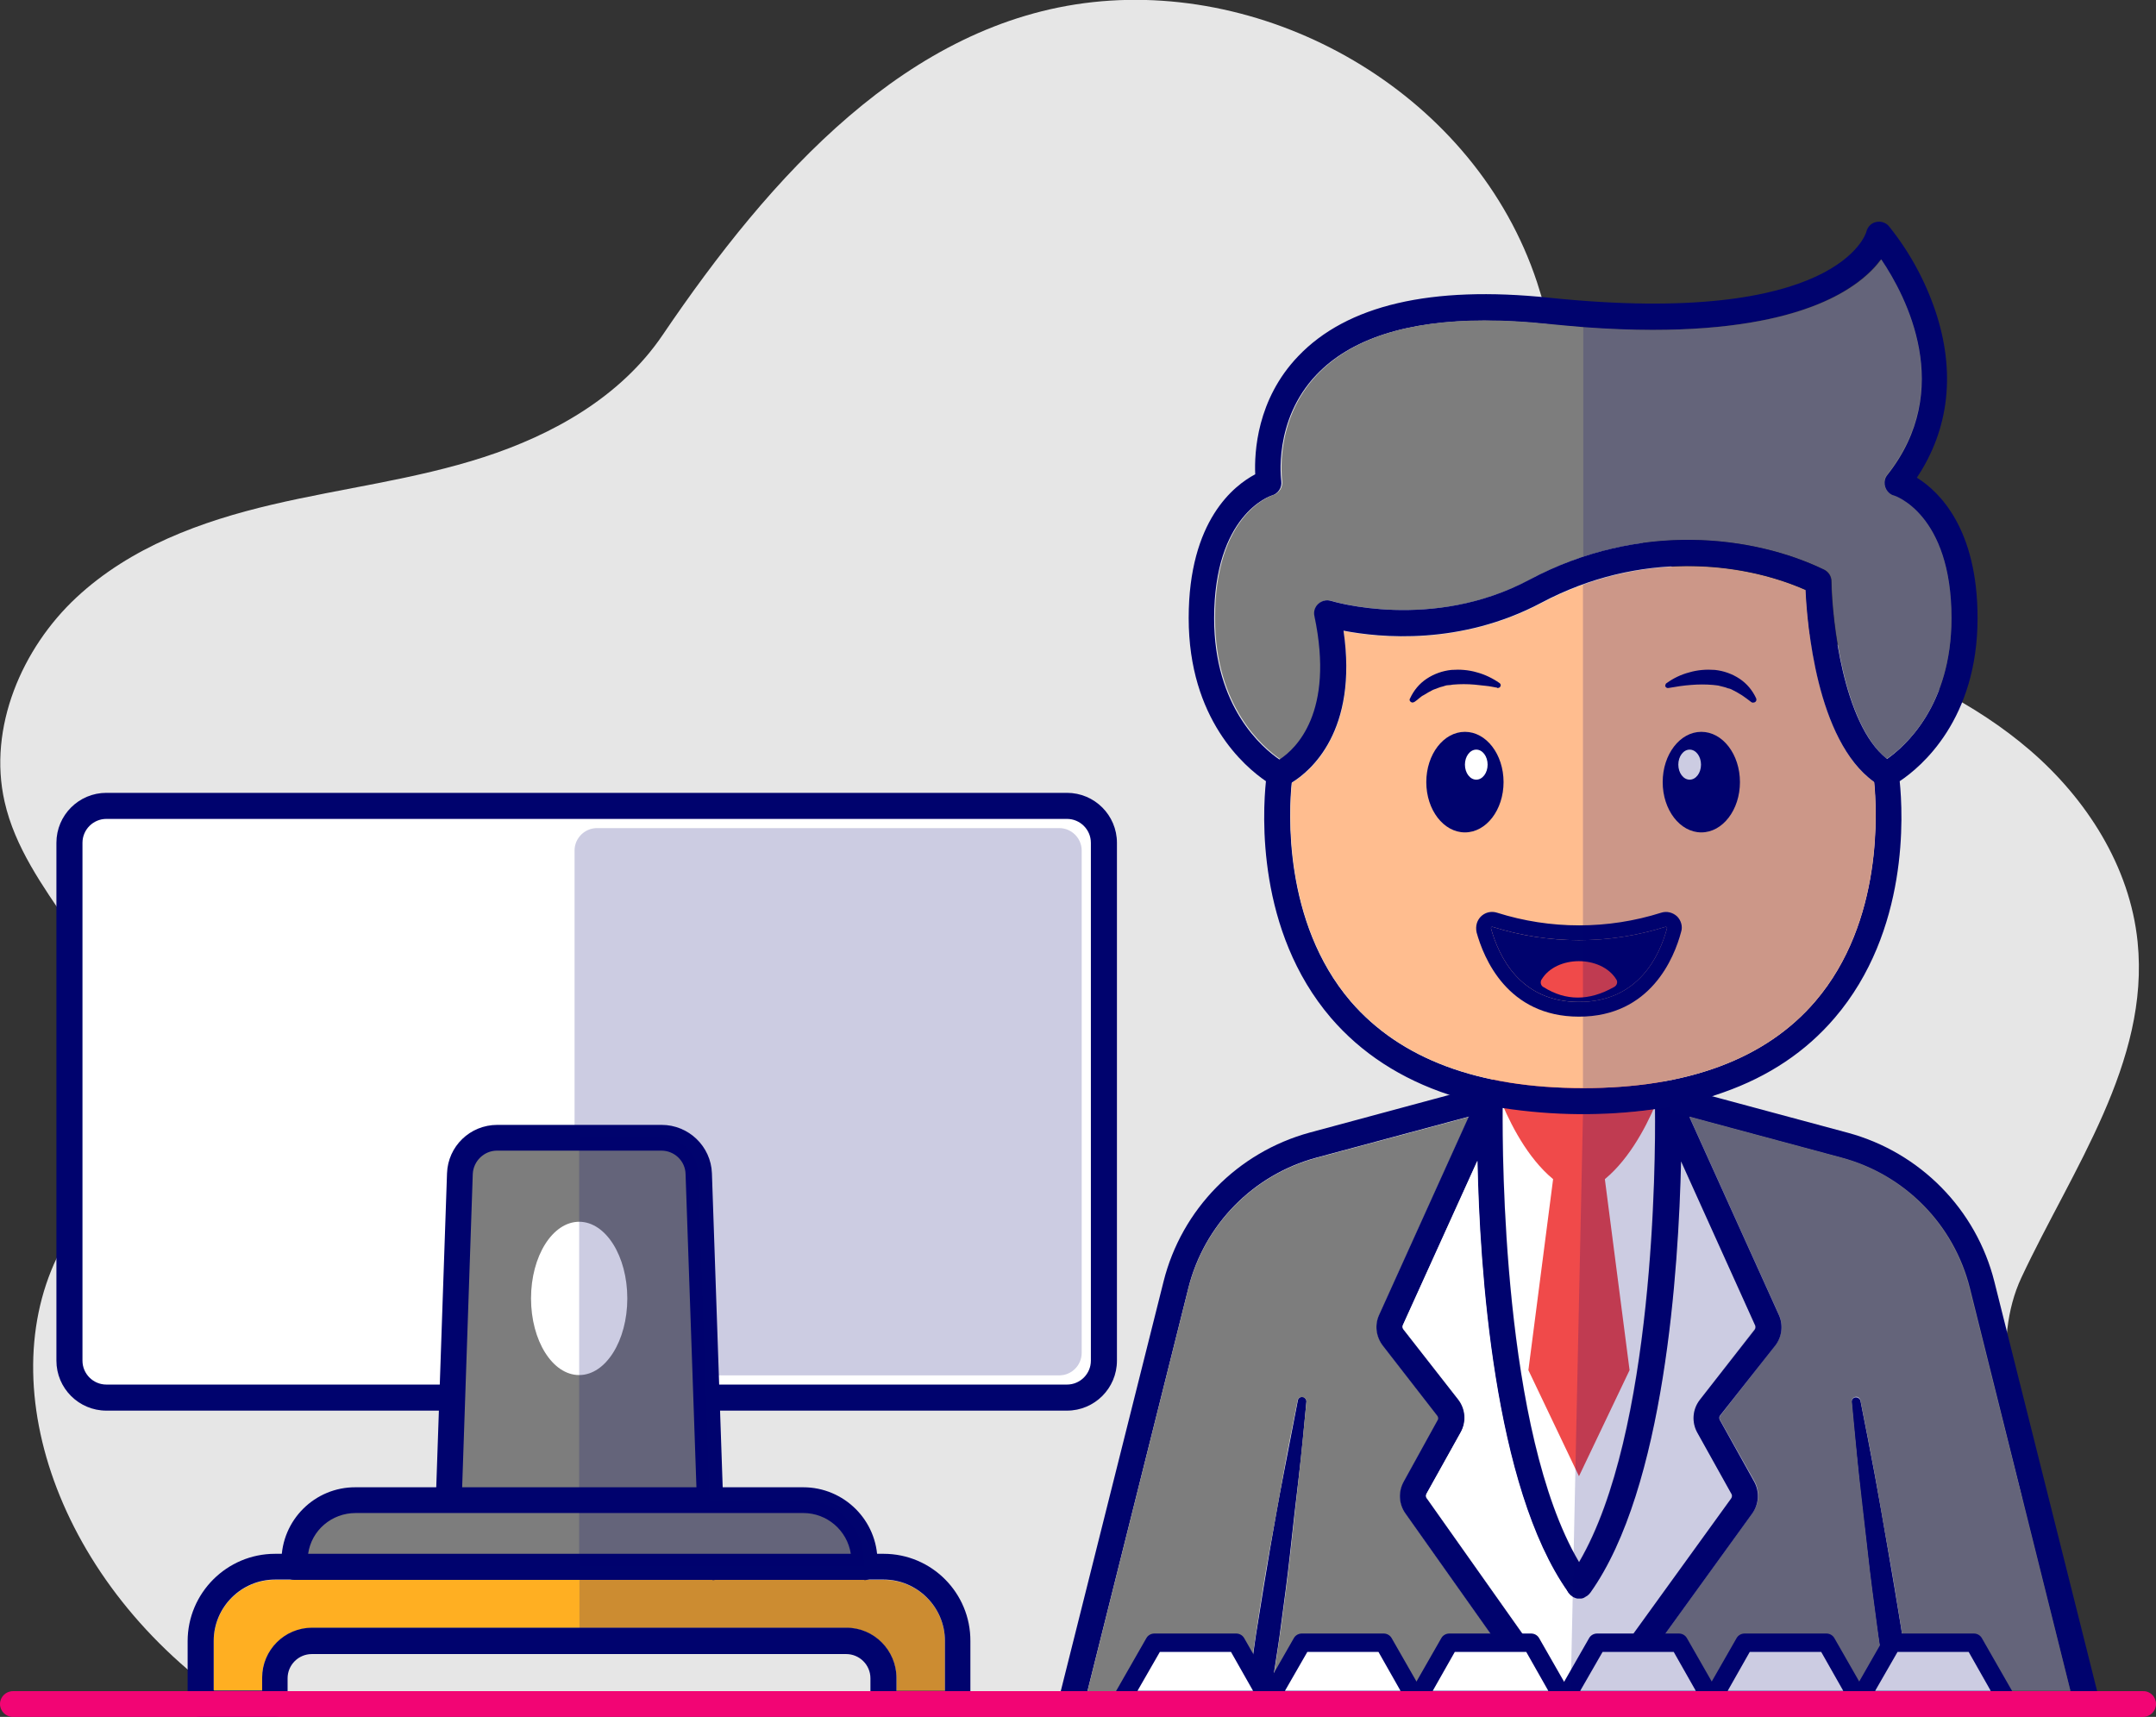 <?xml version="1.0" encoding="utf-8"?>
<!-- Generator: Adobe Illustrator 25.1.0, SVG Export Plug-In . SVG Version: 6.00 Build 0)  -->
<svg version="1.1" id="Layer_1" xmlns="http://www.w3.org/2000/svg" xmlns:xlink="http://www.w3.org/1999/xlink" x="0px" y="0px"
	 viewBox="0 0 703.2 560" style="enable-background:new 0 0 703.2 560;" xml:space="preserve">
<rect x="0" y="0" width="703.2" height="560" fill="#333333" stroke="none"/>
<style type="text/css">
	.st0{fill:#E6E6E6;}
	.st1{fill:#FFFFFF;}
	.st2{fill:#F04A4A;}
	.st3{fill:#FFAF22;}
	.st4{fill:#00036E;}
	.st5{fill:#7D7D7D;}
	.st6{fill:#FFBD8F;}
	.st7{opacity:0.2;fill:#00036E;enable-background:new    ;}
	.st8{fill:#F20574;}
</style>
<g id="Layer_2_1_">
	<g id="Layer_5">
		<path class="st0" d="M81.8,559.6C22,522.4-3.3,455.8,18.6,410.1c10.4-21.8,25.1-43.8,22.4-68c-3.4-30.3-32.8-50.9-39.5-80.6
			c-5.5-24.2,5.7-50.1,23.4-66.6s40.8-24.9,63.8-30.3s46.6-8.2,69.1-15.5s44.6-19.6,58.3-39.8c35.3-52.1,80-102,140.3-108.6
			s124.9,30.9,144.9,91.3c7.8,23.6,9.3,50,22.5,70.7c16.8,26.4,47.9,37,76.2,47.9c22.1,8.5,44,18.5,62.2,34.2s32.5,37.7,35,62.4
			c4,39.3-21.3,74.1-37.9,109.5c-19.8,42.4,28.2,103.8-23.2,137.8L81.8,559.6z"/>
		<path class="st1" d="M515,509.3c-24.8-42.3-24.9-132.9-24.8-147.9c16.4,2.5,33.1,2.7,49.5,0.4C539.9,378,539.5,467.4,515,509.3z"
			/>
		<path class="st2" d="M486,349.1c0,0,9.1,33.4,29,40.4c19.9-7,29-40.4,29-40.4H486z"/>
		<polygon class="st2" points="531.5,446.9 523,381.2 507,381.2 498.5,446.9 515,481.5 		"/>
		<path class="st3" d="M308.2,535.3v16.3h-15.8v-4.2c0-9-7.3-16.4-16.3-16.4c0,0,0,0,0,0H101.8c-9,0-16.3,7.3-16.3,16.3v4.2H69.7
			v-16.2c0-11,9-20,20-20h198.5C299.2,515.3,308.2,524.2,308.2,535.3z"/>
		<path class="st4" d="M485.6,360.5c-0.4,1.3-1.5,2.4-2.9,2.7l-3.6,1l-49.8,13.4c-20.6,5.6-36.5,21.8-41.7,42.5l-32.9,131.4
			l-1.1,4.3c-0.5,1.9-2.2,3.2-4.1,3.2c-0.3,0-0.7,0-1-0.1c-2.3-0.6-3.7-2.9-3.1-5.1c0,0,0,0,0,0l0.6-2.3l33.5-133.5
			c5.9-23.6,24.2-42.2,47.7-48.6l45.6-12.3l0,0l7.8-2.1c2.2-0.6,4.6,0.7,5.2,2.9C485.9,358.8,485.9,359.7,485.6,360.5L485.6,360.5z"
			/>
		<path class="st4" d="M426.1,457.2c-0.8,8.2-1.5,16.4-2.5,24.6s-1.9,16.4-2.8,24.6s-2,16.4-3.1,24.5c-0.5,4.1-1.2,8.2-1.8,12.2
			c-0.4,2.8-0.9,5.6-1.4,8.4c-0.2,1.3-0.4,2.5-0.6,3.8c-0.3,2-2.2,3.3-4.1,3c-1.9-0.3-3.3-2.1-3-4l0,0c0.1-0.9,0.2-1.9,0.4-2.8
			c0.4-3.2,0.8-6.3,1.2-9.5c0.6-4.1,1.1-8.2,1.8-12.2c1.3-8.1,2.6-16.3,4-24.4s2.8-16.2,4.4-24.3s3.1-16.2,4.7-24.3
			c0.1-0.8,0.9-1.3,1.7-1.2C425.6,455.8,426.2,456.5,426.1,457.2L426.1,457.2z"/>
		<path class="st5" d="M423.6,481.9c0.9-8.2,1.7-16.4,2.5-24.6c0.1-0.8-0.5-1.5-1.3-1.6c-0.8-0.1-1.5,0.4-1.6,1.2
			c-1.6,8.1-3.3,16.2-4.7,24.3s-2.9,16.2-4.4,24.3s-2.8,16.3-4,24.4c-0.7,4.1-1.2,8.2-1.8,12.2c-0.5,3.2-0.8,6.3-1.2,9.5h-52.4
			l32.9-131.4c5.2-20.7,21.1-36.9,41.7-42.5l49.8-13.4l-29.2,64.6c-1.5,3.3-1,7.1,1.2,10l17.9,22.9c0.3,0.4,0.4,0.9,0.1,1.4
			l-11.2,20.1c-1.8,3.3-1.6,7.5,0.7,10.5l40.9,57.8h-84.9c0.5-2.8,0.9-5.6,1.4-8.4c0.6-4.1,1.2-8.1,1.8-12.2
			c1.1-8.2,2.2-16.3,3.1-24.5S422.7,490,423.6,481.9z"/>
		<path class="st4" d="M518.5,519.4l-0.1,0.1c-0.2,0.3-0.5,0.6-0.8,0.8c-0.1,0.1-0.2,0.2-0.3,0.2c-0.3,0.2-0.5,0.3-0.8,0.5l-0.2,0.1
			c-0.3,0.1-0.5,0.2-0.8,0.2h-0.2c-0.1,0-0.3,0-0.4,0h-0.4c-0.1,0-0.2,0-0.2,0c-0.2,0-0.5-0.1-0.7-0.2c-0.4-0.1-0.8-0.3-1.1-0.6
			c-0.1-0.1-0.2-0.2-0.3-0.2c-0.1,0-0.1-0.1-0.2-0.2c-0.1-0.1-0.2-0.2-0.3-0.3c-0.1-0.1-0.1-0.2-0.2-0.3l0,0
			c-0.1-0.1-0.1-0.1-0.2-0.2l0,0c-24.2-34.2-28.8-105.8-29.5-140.6l-24.3,53.6c-0.2,0.4-0.1,0.9,0.2,1.3l17.9,22.9
			c2.4,3.1,2.7,7.3,0.8,10.7l-11.2,20.1c-0.2,0.4-0.2,1,0.1,1.4c0,0,0.1,0.1,0.1,0.1l44.4,62.8l0.6,0.9c1.4,1.9,0.9,4.6-1,5.9
			c-1.9,1.4-4.6,0.9-5.9-1l-4.1-5.8l-40.9-57.8c-2.3-3.1-2.5-7.2-0.7-10.5l11.1-20.1c0.3-0.4,0.2-1-0.1-1.4L451,438.9
			c-2.2-2.9-2.7-6.7-1.2-10l29.2-64.6l2.1-4.7l1-2.1c0.4-0.8,0.9-1.4,1.6-1.9c2-1.2,4.6-0.6,5.8,1.4c0.4,0.7,0.6,1.5,0.6,2.3
			c0,0.1,0,0.8,0,2.1c-0.1,15,0,105.6,24.8,147.9c1.1,1.9,2.2,3.7,3.4,5.3C519.5,516,519.5,517.9,518.5,519.4z"/>
		<path class="st4" d="M681.5,559c-0.3,0.1-0.7,0.1-1,0.1c-1.9,0-3.6-1.3-4.1-3.2l-1.1-4.3l-33-131.4c-5.2-20.7-21.2-36.9-41.7-42.5
			l-49.8-13.4l-3.6-1c-2.3-0.6-3.6-2.9-3-5.1c0.3-1,0.9-1.8,1.7-2.4c0.1-0.1,0.1-0.1,0.2-0.2c1-0.6,2.2-0.8,3.3-0.5l3.4,0.9l5.8,1.6
			l44.2,11.9c23.5,6.4,41.8,25,47.7,48.6l33.5,133.5l0.6,2.3C685.2,556.1,683.9,558.4,681.5,559C681.6,559,681.6,559,681.5,559z"/>
		<path class="st4" d="M620.1,558.4c-1.9,0.3-3.7-1.1-4.1-3l0,0c-0.2-1.3-0.4-2.6-0.6-3.8c-0.5-2.8-1-5.6-1.4-8.4
			c-0.6-4.1-1.2-8.2-1.8-12.2c-1.1-8.2-2.2-16.3-3.1-24.5s-2-16.4-2.8-24.6s-1.7-16.4-2.4-24.6c0-0.8,0.6-1.5,1.4-1.5
			c0.7,0,1.3,0.4,1.5,1.1c1.6,8.1,3.2,16.2,4.7,24.3s2.9,16.2,4.3,24.4s2.8,16.2,4.1,24.4c0.7,4.1,1.2,8.2,1.8,12.2
			c0.5,3.2,0.8,6.3,1.2,9.5c0.1,0.9,0.2,1.8,0.4,2.8C623.5,556.3,622.1,558.1,620.1,558.4z"/>
		<path class="st1" d="M554.4,456.5c-2.4,3.1-2.7,7.3-0.8,10.7l11.2,20.1c0.2,0.5,0.2,1-0.2,1.4l-45.4,62.8h-9.3l-44.4-62.8
			c0,0,0-0.1-0.1-0.1c-0.3-0.4-0.3-0.9-0.1-1.4l11.2-20.1c1.9-3.4,1.6-7.6-0.8-10.7l-17.9-22.9c-0.3-0.4-0.3-0.9-0.2-1.3l24.3-53.6
			c0.7,34.8,5.3,106.4,29.5,140.6l0,0c0,0.1,0.1,0.2,0.2,0.2l0,0c0.1,0.1,0.1,0.2,0.2,0.3c0.1,0.1,0.2,0.2,0.3,0.3l0.2,0.2
			c0.1,0.1,0.2,0.2,0.3,0.2c0.3,0.2,0.7,0.4,1.1,0.6c0.2,0.1,0.4,0.1,0.7,0.2c0.1,0,0.2,0,0.2,0c0.1,0,0.3,0,0.4,0
			c0.1,0,0.3,0,0.4,0c0.1,0,0.1,0,0.2,0c0.3,0,0.6-0.1,0.8-0.2l0.2-0.1c0.3-0.1,0.6-0.3,0.8-0.5h0.1c0.1-0.1,0.2-0.1,0.2-0.2
			c0.3-0.2,0.5-0.5,0.8-0.8l0.1-0.1c24.3-34.1,28.9-105.9,29.6-140.7l24.2,53.6c0.2,0.4,0.1,0.9-0.2,1.3L554.4,456.5z"/>
		<path class="st5" d="M675.3,551.5h-52.4c-0.4-3.2-0.8-6.3-1.2-9.5c-0.6-4.1-1.2-8.2-1.8-12.2c-1.3-8.1-2.6-16.3-4.1-24.4
			s-2.8-16.2-4.3-24.4s-3.1-16.2-4.7-24.3c-0.2-0.8-1-1.3-1.7-1.1c-0.7,0.2-1.2,0.8-1.1,1.5c0.8,8.2,1.5,16.4,2.4,24.6
			s1.9,16.4,2.8,24.6s2,16.4,3.1,24.5c0.5,4.1,1.2,8.2,1.8,12.2c0.4,2.8,0.9,5.6,1.4,8.4h-85.8l41.8-57.8c2.3-3.1,2.6-7.2,0.7-10.6
			L561,463.1c-0.2-0.4-0.2-1,0.1-1.4l17.9-22.9c2.2-2.8,2.7-6.7,1.2-10L551,364.2l49.8,13.4c20.6,5.6,36.5,21.8,41.7,42.5
			L675.3,551.5z"/>
		<path class="st4" d="M561,461.7c-0.3,0.4-0.3,0.9-0.1,1.4l11.2,20.1c1.9,3.4,1.6,7.5-0.7,10.6l-41.8,57.8l-4.2,5.8
			c-1.4,1.9-4,2.3-5.9,0.9s-2.3-4-0.9-5.9l0,0l0.6-0.8l45.4-62.8c0.3-0.4,0.4-1,0.2-1.4l-11.2-20.1c-1.9-3.4-1.6-7.6,0.8-10.7
			l17.9-22.9c0.3-0.4,0.3-0.9,0.2-1.3l-24.2-53.6c-0.8,34.8-5.3,106.6-29.6,140.7l-0.1,0.1c-0.2,0.3-0.5,0.6-0.8,0.8
			c-0.1,0.1-0.2,0.2-0.3,0.2c-0.3,0.2-0.5,0.3-0.8,0.5l-0.2,0.1c-0.3,0.1-0.5,0.2-0.8,0.2h-0.2c-0.1,0-0.3,0-0.4,0h-0.4
			c-0.1,0-0.2,0-0.2,0c-0.2,0-0.5-0.1-0.7-0.2c-0.4-0.1-0.8-0.3-1.1-0.6c-0.1-0.1-0.2-0.2-0.3-0.2c-0.1,0-0.1-0.1-0.2-0.2
			c-0.1-0.1-0.2-0.2-0.3-0.3c-0.1-0.1-0.1-0.2-0.2-0.3l0,0c-0.1-0.1-0.1-0.1-0.2-0.2l0,0c-0.9-1.5-0.8-3.3,0.2-4.7
			c1.2-1.7,2.4-3.4,3.4-5.3c24.5-41.9,24.9-131.3,24.7-147.5c0-1.5,0-2.4,0-2.5c-0.1-2,1.3-3.8,3.3-4.3c1.1-0.2,2.2-0.1,3.2,0.5
			c0.7,0.4,1.3,1.1,1.6,1.9l1.2,2.7l1.9,4.1l29.2,64.6c1.5,3.3,1,7.2-1.2,10L561,461.7z"/>
		<path class="st4" d="M645,201.6c0-29.1-12.4-41.2-19.8-45.8c10.6-15.9,12.7-34.6,6-54.5c-3.4-10-8.5-19.3-15.1-27.5
			c-1.5-1.8-4.2-2-6-0.5c-0.7,0.6-1.2,1.5-1.4,2.4c-0.1,0.3-9.1,31.2-103.5,21.4c-38.4-4-65.9,2.4-81.8,19.1
			c-13.5,14.1-14.3,31.4-14,38.5c-6.8,3.6-21.7,15-21.7,46.9c0,33,18.3,48.5,25.2,53.2c-1.1,10.7-3.1,48.8,21.2,77.2
			c9.9,11.5,22.8,19.9,38.6,25.1l0,0c2.7,0.9,5.5,1.7,8.4,2.4c1.5,0.4,2.9,0.7,4.4,1s3.1,0.6,4.6,0.9c16.4,2.5,33.1,2.7,49.5,0.4
			c1.6-0.2,3.2-0.5,4.8-0.8s3-0.6,4.5-0.9c3.3-0.7,6.5-1.6,9.7-2.6c1.2-0.4,2.3-0.8,3.5-1.2c14.8-5.2,26.9-13.3,36.3-24.3
			c24.3-28.4,22.3-66.5,21.2-77.2C626.7,250.1,645,234.6,645,201.6z M615.4,247.6c-0.7,0.5-1.4,0.9-2.1,1.3
			c-1.6,0.8-2.6,2.6-2.3,4.4c0,0,0.1,0.7,0.2,1.8c0.9,8.5,3.2,45.4-19.2,71.5c-16.1,18.8-41.6,28.3-75.7,28.3s-59.6-9.5-75.8-28.3
			c-22.2-26-20.1-62.4-19.2-71.3c0.1-1.2,0.2-2,0.2-2c0.3-1.8-0.6-3.6-2.2-4.4c-0.6-0.3-1.3-0.7-1.9-1.1
			c-5.6-3.8-21.4-17.1-21.4-46.1c0-33.7,18.1-39.9,18.9-40.1c2-0.6,3.3-2.6,3-4.7c0-0.2-2.8-19.7,11.5-34.7
			c11.2-11.7,29.5-17.6,54.7-17.6c6.7,0,13.4,0.4,20.1,1.1c11.5,1.2,23,1.9,34.6,1.9c49.8,0,68-14.1,74.6-23
			c8.1,12,24.1,42.4,2,70.3c-1.5,1.8-1.1,4.5,0.7,6c0.4,0.3,0.9,0.6,1.4,0.7c0.2,0.1,18.9,6,18.9,40.1
			C636.5,230.3,621.1,243.6,615.4,247.6L615.4,247.6z"/>
		<path class="st6" d="M592.1,326.6c-16.1,18.8-41.6,28.3-75.7,28.3s-59.6-9.5-75.8-28.3c-22.2-26-20.1-62.4-19.2-71.3
			c6.1-3.7,21.7-16.7,16.8-49.5c11.9,2.3,38.2,4.9,64.6-9.1c4.4-2.3,8.9-4.3,13.6-6c27.7-10,54.5-6.2,72.6,1.8
			c0.5,10.6,3.5,49.1,22.3,62.6C612.1,263.6,614.5,300.4,592.1,326.6z"/>
		<path class="st4" d="M543.7,302.8c-2.4,9-9.4,24-28.7,24s-26.2-15-28.7-24c0-0.1,0-0.3,0.1-0.4c0.1-0.1,0.2-0.1,0.3-0.1h0.1
			c18.3,5.8,38,5.8,56.4,0c0.1,0,0.3,0,0.4,0.1C543.7,302.4,543.7,302.6,543.7,302.8z"/>
		<path class="st5" d="M636.5,201.6c0,28.6-15.3,42-21.1,45.9c-14.1-11.4-17.8-45.2-18-57.9c0-1.6-0.9-3.1-2.4-3.8
			c-19.1-9.2-48.3-14.2-78.6-4.2c-6,2-11.9,4.5-17.5,7.5c-31.7,16.9-64.3,7-64.6,6.9c-2.2-0.7-4.6,0.5-5.3,2.8
			c-0.2,0.7-0.3,1.4-0.1,2.2c6.7,31.5-6.2,43.4-11.2,46.7c-5.6-3.8-21.4-17.1-21.4-46.1c0-33.7,18.1-39.9,18.9-40.1
			c2-0.6,3.3-2.6,3-4.7c0-0.2-2.8-19.7,11.5-34.7c11.2-11.7,29.5-17.6,54.7-17.6c6.7,0,13.4,0.4,20.1,1.1c4.2,0.4,8.2,0.8,12,1.1
			c8.2,0.6,15.7,0.9,22.5,0.9c49.8,0,68-14.1,74.6-23c8.1,12,24.1,42.4,2,70.3c-1.5,1.8-1.1,4.5,0.7,6c0.4,0.3,0.9,0.6,1.4,0.7
			C617.8,161.6,636.5,167.5,636.5,201.6z"/>
		<path class="st4" d="M618.8,254.8c-1.2,2-3.8,2.6-5.8,1.4c0,0,0,0,0,0c-0.6-0.4-1.2-0.8-1.8-1.2c-18.8-13.5-21.8-51.9-22.3-62.6
			c-21-9.3-54-12.9-86.2,4.2c-26.4,14-52.6,11.4-64.5,9.1c4.8,32.8-10.8,45.8-16.8,49.5c-0.7,0.5-1.5,0.9-2.3,1.2
			c-2.2,0.9-4.6-0.1-5.6-2.3c-0.9-2.1,0.1-4.6,2.2-5.5c0.6-0.3,1.2-0.6,1.8-1c5-3.3,17.9-15.1,11.2-46.7c-0.5-2.3,1-4.5,3.3-5
			c0.7-0.2,1.5-0.1,2.2,0.1c0.3,0.1,32.9,10,64.6-6.9c36.2-19.3,73.4-14.3,96.1-3.3c1.4,0.7,2.4,2.2,2.4,3.8
			c0.2,12.6,3.9,46.5,18,57.8c0.6,0.5,1.3,1,2,1.5C619.3,250.3,620,252.8,618.8,254.8z"/>
		<ellipse class="st4" cx="554.9" cy="255.1" rx="12.6" ry="16.4"/>
		<path class="st4" d="M543.6,222.8c2.2-1.6,4.7-2.8,7.4-3.5c2.7-0.8,5.5-1,8.3-0.8c2.9,0.3,5.7,1.3,8.1,2.9
			c2.4,1.6,4.2,3.8,5.4,6.4c0.2,0.5,0,1.1-0.6,1.3c-0.3,0.1-0.6,0.1-0.8,0l-0.2-0.1c-1-0.8-2-1.5-3-2.2l-1.5-0.9l-1.5-0.8
			c-0.5-0.3-1-0.5-1.6-0.6c-0.5-0.2-1.1-0.4-1.6-0.5c-0.5-0.1-1.1-0.3-1.6-0.4s-1.1-0.1-1.7-0.2c-2.3-0.2-4.7-0.2-7.1,0
			c-1.2,0.1-2.4,0.2-3.7,0.4s-2.5,0.4-3.7,0.6h-0.1c-0.5,0.1-0.9-0.3-1-0.7C543.2,223.3,543.3,222.9,543.6,222.8L543.6,222.8z"/>
		<ellipse class="st4" cx="477.8" cy="255.1" rx="12.6" ry="16.4"/>
		<ellipse class="st1" cx="481.5" cy="249.4" rx="3.7" ry="4.9"/>
		<ellipse class="st1" cx="551.1" cy="249.4" rx="3.7" ry="4.9"/>
		<path class="st4" d="M488.3,224.3c-1.2-0.2-2.5-0.5-3.7-0.6s-2.5-0.3-3.7-0.4c-2.3-0.2-4.7-0.2-7,0c-0.6,0.1-1.1,0.2-1.7,0.2
			s-1.1,0.3-1.6,0.4c-0.5,0.1-1.1,0.3-1.6,0.5c-0.5,0.2-1.1,0.4-1.6,0.6l-1.5,0.8l-1.5,0.9c-1.1,0.5-1.9,1.5-3,2.2l-0.2,0.1
			c-0.5,0.3-1,0.1-1.3-0.3c-0.2-0.3-0.2-0.6,0-0.9c1.2-2.6,3-4.8,5.4-6.4c2.4-1.6,5.2-2.6,8.1-2.9c2.8-0.2,5.6,0,8.3,0.8
			c2.6,0.7,5.1,1.9,7.4,3.5c0.4,0.3,0.5,0.8,0.2,1.2c-0.2,0.3-0.5,0.4-0.9,0.4H488.3z"/>
		<path class="st2" d="M503.5,322c-0.9-0.4-1.2-1.5-0.8-2.3c0,0,0,0,0-0.1l0.1-0.1c4.8-8,19.5-8,24.4,0l0,0c0.5,0.8,0.2,1.9-0.7,2.4
			c-0.1,0-0.1,0.1-0.2,0.1C518.3,326.5,510.7,326.5,503.5,322z"/>
		<path class="st4" d="M547,298.9c-1.4-1.3-3.4-1.8-5.2-1.2c-17.4,5.5-36.1,5.5-53.5,0c-2.8-0.9-5.7,0.6-6.6,3.4c-0.3,1-0.3,2-0.1,3
			c2.3,8.3,10,27.5,33.4,27.5s31.1-19.3,33.3-27.6C548.9,302.2,548.3,300.2,547,298.9z M543.7,302.8c-2.4,9-9.4,24-28.7,24
			s-26.2-15-28.7-24c0-0.1,0-0.3,0.1-0.4c0.1-0.1,0.2-0.1,0.3-0.1h0.1c18.3,5.8,38,5.8,56.4,0c0.1,0,0.3,0,0.4,0.1
			C543.7,302.4,543.8,302.6,543.7,302.8L543.7,302.8z"/>
		<path class="st4" d="M288.2,506.8H89.7c-15.7,0-28.5,12.8-28.5,28.5v20.5c0,2.3,1.9,4.2,4.2,4.2h24.2c2.3,0,4.2-1.9,4.2-4.2v-8.4
			c0-4.3,3.5-7.9,7.9-7.9h174.3c4.3,0,7.9,3.5,7.9,7.9v8.4c0,2.3,1.9,4.2,4.2,4.2h24.2c2.3,0,4.2-1.9,4.2-4.2v-20.5
			C316.6,519.6,303.9,506.8,288.2,506.8z M308.2,551.5h-15.8v-4.2c0-9-7.3-16.4-16.3-16.4c0,0,0,0,0,0H101.8
			c-9,0-16.3,7.3-16.3,16.3v4.2H69.7v-16.2c0-11,9-20,20-20h198.5c11,0,20,9,20,20V551.5z"/>
		<path class="st1" d="M34.7,262.9H348c6.6,0,12,5.4,12,12v168.9c0,6.6-5.4,12-12,12H34.7c-6.6,0-12-5.4-12-12V274.9
			C22.7,268.3,28,262.9,34.7,262.9z"/>
		<path class="st7" d="M194.7,270.1h150.8c4,0,7.3,3.3,7.3,7.3v163.9c0,4-3.3,7.3-7.3,7.3H194.7c-4,0-7.3-3.3-7.3-7.3V277.4
			C187.4,273.4,190.7,270.1,194.7,270.1z"/>
		<path class="st4" d="M348,460.1H34.7c-9,0-16.3-7.3-16.3-16.3V274.9c0-9,7.3-16.3,16.3-16.3H348c9,0,16.3,7.3,16.3,16.3v168.9
			C364.3,452.8,357,460.1,348,460.1z M34.7,267.1c-4.3,0-7.8,3.5-7.8,7.8v168.9c0,4.3,3.5,7.8,7.8,7.8H348c4.3,0,7.8-3.5,7.8-7.8
			V274.9c0-4.3-3.5-7.8-7.8-7.8L34.7,267.1z"/>
		<path class="st5" d="M232.3,511h-86.7l0.8-21.8l3.7-106.5c0.2-6.5,5.6-11.7,12.1-11.7h53.6c6.5,0,11.9,5.2,12.1,11.7l3.7,106.5
			L232.3,511z"/>
		<path class="st4" d="M232.3,515.3h-86.7c-2.3,0-4.2-1.9-4.2-4.2c0,0,0-0.1,0-0.1l4.4-128.3c0.3-8.8,7.5-15.8,16.4-15.8h53.6
			c8.8,0,16.1,7,16.4,15.8l4.4,128.3c0.1,2.3-1.8,4.3-4.1,4.4C232.4,515.3,232.3,515.3,232.3,515.3z M150,506.8h77.9l-4.3-123.9
			c-0.1-4.2-3.6-7.6-7.9-7.6h-53.6c-4.2,0-7.7,3.4-7.9,7.6L150,506.8z"/>
		<path class="st5" d="M281.8,509.2v1.8H96v-1.9c0-11,9-19.9,20-19.9c0,0,0,0,0,0h146C273,489.3,281.8,498.2,281.8,509.2z"/>
		<path class="st4" d="M281.9,515.3H96c-2.3,0-4.2-1.9-4.2-4.2c0,0,0,0,0,0v-1.9c0-13.4,10.9-24.2,24.2-24.1h146
			c13.3,0,24.2,10.8,24.2,24.2v1.8c0,2.3-1.9,4.2-4.2,4.3C281.9,515.3,281.9,515.3,281.9,515.3z M100.5,506.8h177
			c-1.2-7.7-7.8-13.3-15.5-13.3H116C108.2,493.5,101.6,499.1,100.5,506.8L100.5,506.8z"/>
		<ellipse class="st1" cx="188.9" cy="423.5" rx="15.7" ry="25"/>
		<polygon class="st1" points="403.2,535.8 376.5,535.8 365.8,554.5 413.9,554.5 		"/>
		<path class="st4" d="M413.9,557.5h-48.1c-1.7,0-3-1.3-3-2.9c0-0.6,0.1-1.1,0.4-1.6l10.7-18.7c0.5-0.9,1.5-1.5,2.6-1.5h26.7
			c1.1,0,2.1,0.6,2.6,1.5l10.7,18.7c0.8,1.4,0.4,3.3-1,4.1C415,557.4,414.5,557.5,413.9,557.5L413.9,557.5z M371,551.5h37.7
			l-7.2-12.7h-23.2L371,551.5z"/>
		<polygon class="st1" points="451.4,535.8 424.6,535.8 413.9,554.5 462,554.5 		"/>
		<path class="st4" d="M462,557.5h-48.1c-1.7,0-3-1.3-3-2.9c0-0.6,0.1-1.1,0.4-1.6l10.7-18.7c0.5-0.9,1.5-1.5,2.6-1.5h26.7
			c1.1,0,2.1,0.6,2.6,1.5l10.7,18.7c0.8,1.4,0.4,3.3-1,4.1C463.2,557.4,462.6,557.5,462,557.5L462,557.5z M419.1,551.5h37.7
			l-7.2-12.7h-23.2L419.1,551.5z"/>
		<polygon class="st1" points="499.5,535.8 472.7,535.8 462,554.5 510.2,554.5 		"/>
		<path class="st4" d="M510.2,557.5H462c-1.7,0-3-1.3-3-2.9c0-0.6,0.1-1.1,0.4-1.6l10.7-18.7c0.5-0.9,1.5-1.5,2.6-1.5h26.7
			c1.1,0,2.1,0.6,2.6,1.5l10.7,18.7c0.8,1.4,0.4,3.3-1,4.1C511.3,557.4,510.7,557.5,510.2,557.5L510.2,557.5z M467.3,551.5H505
			l-7.2-12.7h-23.3L467.3,551.5z"/>
		<polygon class="st1" points="547.6,535.8 520.9,535.8 510.2,554.5 558.3,554.5 		"/>
		<path class="st4" d="M558.3,557.5h-48.1c-1.7,0-3-1.3-3-2.9c0-0.6,0.1-1.1,0.4-1.6l10.7-18.7c0.5-0.9,1.5-1.5,2.6-1.5h26.7
			c1.1,0,2.1,0.6,2.6,1.5l10.7,18.7c0.8,1.4,0.4,3.3-1,4.1C559.4,557.4,558.8,557.5,558.3,557.5L558.3,557.5z M515.4,551.5h37.7
			l-7.2-12.7h-23.2L515.4,551.5z"/>
		<polygon class="st1" points="595.7,535.8 569,535.8 558.3,554.5 606.4,554.5 		"/>
		<path class="st4" d="M606.4,557.5h-48.1c-1.7,0-3-1.3-3-2.9c0-0.6,0.1-1.1,0.4-1.6l10.7-18.7c0.5-0.9,1.5-1.5,2.6-1.5h26.7
			c1.1,0,2.1,0.6,2.6,1.5L609,553c0.8,1.4,0.4,3.3-1,4.1C607.5,557.4,606.9,557.5,606.4,557.5L606.4,557.5z M563.5,551.5h37.7
			l-7.2-12.7h-23.3L563.5,551.5z"/>
		<polygon class="st1" points="643.8,535.8 617.1,535.8 606.4,554.5 654.5,554.5 		"/>
		<path class="st4" d="M654.5,557.5h-48.1c-1.7,0-3-1.3-3-2.9c0-0.6,0.1-1.1,0.4-1.6l10.7-18.7c0.5-0.9,1.5-1.5,2.6-1.5h26.7
			c1.1,0,2.1,0.6,2.6,1.5l10.7,18.7c0.8,1.4,0.4,3.3-1,4.1C655.6,557.4,655.1,557.5,654.5,557.5L654.5,557.5z M611.6,551.5h37.7
			l-7.2-12.7h-23.2L611.6,551.5z"/>
		<path class="st7" d="M188.9,511V371h26.8c6.5,0,11.9,5.2,12.1,11.7l3.7,106.5h30.4c11,0,19.9,8.9,19.9,19.9c0,0,0,0,0,0v1.9H188.9
			z"/>
		<path class="st7" d="M308.2,535.3v16.3h-15.8v-4.2c0-9-7.3-16.4-16.3-16.4c0,0,0,0,0,0h-87.1v-15.7h99.3
			C299.2,515.3,308.2,524.2,308.2,535.3z"/>
		<path class="st7" d="M675.3,551.5h-163l4-188.1c7.8,0,15.7-0.5,23.4-1.6c1.6-0.2,3.2-0.5,4.8-0.8c0.5,1.1,1.5,1.9,2.7,2.2l3.6,1
			l49.8,13.4c20.6,5.6,36.5,21.8,41.7,42.5L675.3,551.5z"/>
		<path class="st7" d="M611.2,255.1c0.9,8.5,3.2,45.4-19.2,71.5c-16.1,18.8-41.6,28.3-75.7,28.3V190.7c27.7-10,54.5-6.2,72.6,1.8
			C589.4,203.1,592.5,241.6,611.2,255.1z"/>
		<path class="st7" d="M636.5,201.6c0,28.6-15.3,42-21.1,45.9c-14.1-11.4-17.8-45.2-18-57.9c0-1.6-0.9-3.1-2.4-3.8
			c-19.1-9.2-48.3-14.2-78.6-4.2v-75.1c8.2,0.6,15.7,0.9,22.5,0.9c49.8,0,68-14.1,74.6-23c8.1,12,24.1,42.4,2,70.3
			c-1.5,1.8-1.1,4.5,0.7,6c0.4,0.3,0.9,0.6,1.4,0.7C617.8,161.6,636.5,167.5,636.5,201.6z"/>
		<path class="st8" d="M703.2,555.8c0,2.3-1.9,4.2-4.2,4.2H4.2c-2.3,0-4.2-1.9-4.2-4.2c0-2.3,1.9-4.2,4.2-4.2h694.7
			C701.3,551.5,703.2,553.4,703.2,555.8z"/>
	</g>
</g>
</svg>
